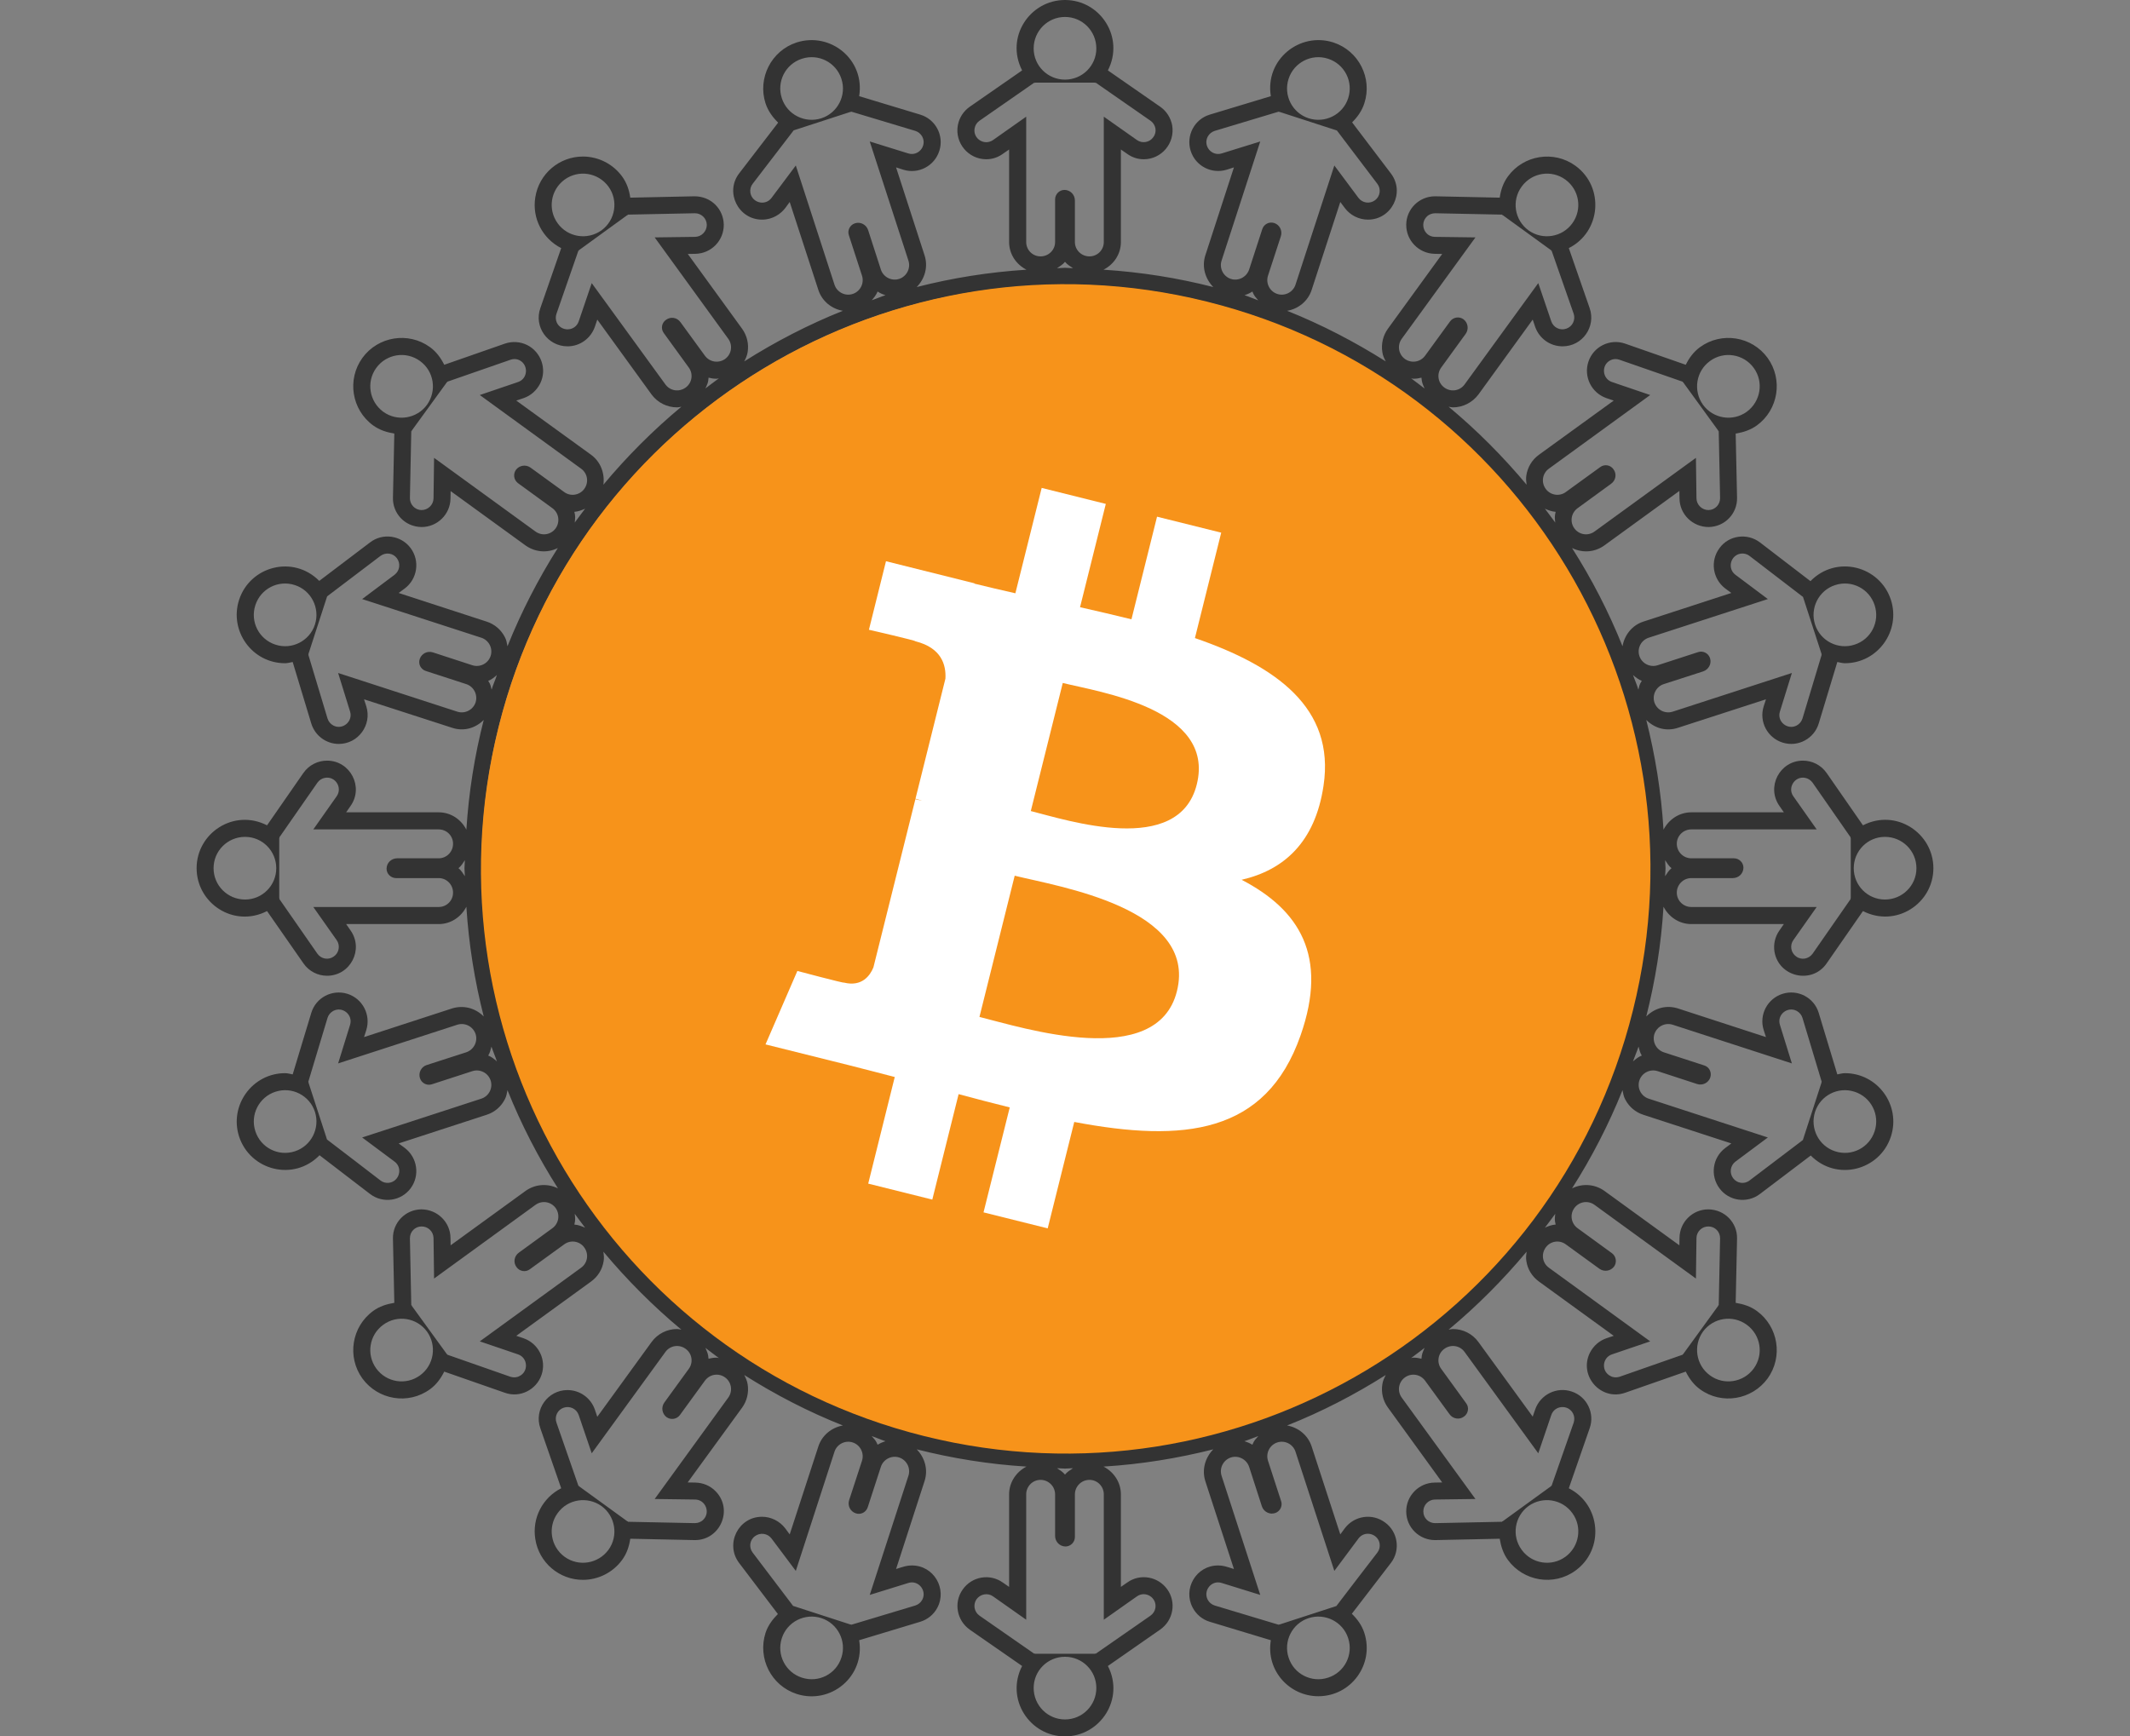 <svg xmlns="http://www.w3.org/2000/svg" xmlns:xlink="http://www.w3.org/1999/xlink" width="520" zoomAndPan="magnify" viewBox="0 0 390 318" height="424" preserveAspectRatio="xMidYMid meet" version="1.2"><rect x="0" y="0" width="390" height="318" fill="#808080" stroke="none"/><g id="b4b840ea9b"><path style=" stroke:none;fill-rule:nonzero;fill:#333333;fill-opacity:1;" d="M 142.805 242.25 C 102.457 216.887 85.266 165.855 104.371 120.891 C 105.289 121.832 106.109 122.703 106.309 122.953 C 107.922 124.965 109.289 127.176 110.707 129.363 C 110.707 129.363 113.512 133.711 114.234 134.852 C 116.793 138.926 119.449 143.176 123.051 146.676 C 126.582 150.105 130.805 153.188 131.773 157.461 C 132.367 160.117 131.672 162.949 130.953 165.93 C 130.133 169.188 129.312 172.539 129.859 176.242 C 130.828 182.75 134.457 187.77 135.648 193.234 C 136.715 198.227 136.367 204.141 135.797 209.211 C 135.324 213.234 134.852 217.406 136.84 222.152 C 138.008 224.961 139.848 227.52 140.715 229.879 C 142.531 234.797 143.027 238.898 142.805 242.25 Z M 139.699 220.934 C 137.562 215.793 138.852 211.395 139.227 206.078 C 139.547 201.582 139.648 197.012 138.703 192.59 C 137.438 186.773 133.836 181.684 132.965 175.793 C 131.996 169.285 136.293 163.25 134.805 156.766 C 133.586 151.473 128.914 148.043 125.238 144.441 C 120.914 140.242 117.961 134.754 114.656 129.734 C 112.742 126.828 110.902 123.82 108.793 121.039 C 108.418 120.59 103.449 115.324 103.328 115.598 C 80.074 164.516 99.375 221.309 145.113 247.246 C 146.879 241.281 145.785 234.598 143.648 228.785 C 142.629 226.027 140.84 223.668 139.699 220.934 "/><path style=" stroke:none;fill-rule:nonzero;fill:#333333;fill-opacity:1;" d="M 242.551 245.035 C 242.801 241.855 243.422 238.176 243.422 234.773 C 243.422 225.16 239.469 220.961 235.992 217.285 C 232.539 213.633 229.559 210.477 229.559 201.508 C 229.559 190.852 232.562 187.594 242.379 187.594 C 246.922 187.594 246.551 188.316 257.73 187.297 C 260.512 187.023 263.297 186.773 266.027 186.773 C 271.816 186.773 281.805 188.316 285.156 198.477 C 276.488 218.18 261.508 234.551 242.551 245.035 Z M 266.027 183.668 C 259.445 183.668 252.316 185.109 245.781 184.613 C 231.098 183.52 226.453 188.539 226.453 201.508 C 226.453 221.258 240.316 217.457 240.316 234.773 C 240.316 239.766 238.824 245.383 239.496 250.152 C 261.359 239.418 278.898 221.16 288.461 198.676 C 285.73 188.562 277.082 183.668 266.027 183.668 "/><path style=" stroke:none;fill-rule:nonzero;fill:#333333;fill-opacity:1;" d="M 290.277 151.895 C 286.152 151.895 278.848 141.461 272.414 132.27 C 260.934 115.895 246.676 95.523 228.664 95.523 C 224.168 95.523 221.707 97.312 219.918 98.629 C 218.477 99.699 217.781 100.172 216.367 100.172 C 215.895 100.121 214.527 99.426 213.609 98.977 C 211.398 97.836 208.613 96.418 205.461 96.418 C 198.551 96.418 193.66 99.797 190.828 100.867 C 190.555 99.945 190.207 97.762 190.207 92.691 C 190.207 86.93 194.402 85.266 203.969 82.828 C 212.914 80.543 223.82 77.762 226.402 65.762 C 262.996 78.133 289.457 111.449 292.984 149.934 C 292.066 151.25 291.145 151.895 290.277 151.895 Z M 223.793 61.688 C 222.426 86.258 187.102 73.91 187.102 92.691 C 187.102 113.586 192.539 99.523 205.461 99.523 C 209.758 99.523 213.73 103.277 216.34 103.277 C 221.656 103.277 222.078 98.629 228.664 98.629 C 260.785 98.629 282.102 173.109 296.141 150.852 L 296.188 150.801 C 292.809 108.441 263.27 73.387 223.793 61.688 "/><path style=" stroke:none;fill-rule:nonzero;fill:#333333;fill-opacity:1;" d="M 309.68 166.105 C 308.215 166.105 307.02 164.938 307.02 163.473 C 307.02 162.008 308.215 160.812 309.68 160.812 L 317.281 160.812 C 318.348 160.812 319.219 159.969 319.219 158.902 C 319.219 157.957 318.422 157.188 317.48 157.188 L 309.68 157.188 C 308.215 157.188 307.02 155.992 307.02 154.527 C 307.02 153.062 308.215 151.895 309.68 151.895 L 332.633 151.895 L 328.359 145.832 C 327.242 144.27 328.609 142.105 330.496 142.453 C 331.07 142.555 331.543 142.875 331.891 143.348 L 338.871 153.387 L 338.797 153.434 L 338.871 153.508 L 338.871 164.492 L 338.797 164.566 L 338.871 164.613 L 331.891 174.652 C 331.195 175.621 329.852 175.895 328.883 175.172 C 327.914 174.504 327.664 173.137 328.359 172.168 L 332.633 166.105 Z M 304.883 160.465 C 304.883 159.969 304.957 159.496 304.957 159 C 304.957 158.504 304.883 158.031 304.883 157.535 C 305.23 158.055 305.555 158.602 306.051 159 C 305.555 159.398 305.23 159.945 304.883 160.465 Z M 345.129 153.262 C 348.312 153.262 350.895 155.82 350.895 159 C 350.895 162.18 348.312 164.738 345.129 164.738 C 341.977 164.738 339.418 162.18 339.418 159 C 339.418 155.82 341.977 153.262 345.129 153.262 Z M 195 265.828 C 135.996 265.828 88.148 218.004 88.148 159 C 88.148 99.996 135.996 52.148 195 52.148 C 254.004 52.148 301.828 99.996 301.828 159 C 301.828 218.004 254.004 265.828 195 265.828 Z M 298.996 194.379 C 299.32 193.457 299.715 192.59 300.016 191.668 C 300.164 192.242 300.289 192.812 300.609 193.309 C 300.016 193.531 299.492 193.957 298.996 194.379 Z M 303.516 196.168 L 310.746 198.527 C 311.742 198.848 312.832 198.305 313.156 197.309 C 313.453 196.391 312.957 195.395 312.039 195.121 L 304.637 192.715 C 303.246 192.242 302.473 190.75 302.922 189.359 C 303.395 187.969 304.883 187.223 306.273 187.668 L 328.09 194.75 L 325.902 187.695 C 325.305 185.805 327.316 184.242 328.98 185.137 C 329.48 185.41 329.852 185.855 330.027 186.402 L 333.555 198.129 L 333.48 198.152 L 333.527 198.227 L 330.102 208.785 L 320.336 216.191 C 319.367 216.938 318.027 216.711 317.332 215.77 C 316.609 214.801 316.809 213.457 317.754 212.738 L 323.691 208.316 L 301.879 201.211 C 300.488 200.762 299.715 199.273 300.164 197.879 C 300.609 196.488 302.125 195.719 303.516 196.168 Z M 339.566 199.941 C 342.598 200.91 344.238 204.164 343.242 207.172 C 342.273 210.18 339.043 211.844 336.012 210.848 C 333.008 209.879 331.367 206.625 332.336 203.621 C 333.305 200.613 336.559 198.949 339.566 199.941 Z M 284.836 224.266 C 284.141 224.312 283.492 224.539 282.871 224.836 C 283.492 223.992 284.164 223.148 284.762 222.301 C 284.688 223.172 284.613 223.344 284.836 224.266 Z M 288.262 221.234 C 289.133 220.043 290.773 219.793 291.965 220.664 L 310.523 234.152 L 310.621 226.723 C 310.648 225.531 311.641 224.586 312.832 224.613 C 314.027 224.613 314.969 225.605 314.945 226.797 L 314.695 239.047 L 314.598 239.023 L 314.621 239.121 L 308.164 248.016 L 308.09 248.016 L 308.113 248.09 L 296.535 252.141 C 295.988 252.312 295.395 252.289 294.898 252.016 C 293.156 251.172 293.332 248.66 295.145 248.039 L 302.152 245.656 L 283.594 232.164 C 282.398 231.297 282.152 229.656 283.02 228.465 C 283.867 227.27 285.531 227.023 286.699 227.891 L 292.859 232.363 C 293.73 232.984 294.922 232.785 295.543 231.941 C 296.09 231.172 295.914 230.078 295.145 229.508 L 288.859 224.934 C 287.668 224.066 287.395 222.426 288.262 221.234 Z M 319.84 242.625 C 322.398 244.488 322.969 248.066 321.105 250.625 C 319.242 253.184 315.641 253.754 313.105 251.891 C 310.523 250.027 309.977 246.426 311.816 243.867 C 313.68 241.309 317.281 240.734 319.84 242.625 Z M 258.375 248.711 C 259.195 248.113 260.016 247.469 260.836 246.848 C 260.488 247.668 260.34 247.914 260.266 248.836 C 259.793 248.711 259.297 248.637 258.797 248.637 C 258.648 248.637 258.5 248.688 258.375 248.711 Z M 268.164 247.594 L 281.656 266.152 L 284.039 259.145 C 284.66 257.332 287.172 257.156 288.039 258.898 C 288.289 259.395 288.312 259.988 288.141 260.535 L 284.09 272.113 L 284.016 272.09 L 284.016 272.164 L 275.121 278.621 L 275.023 278.598 L 275.047 278.695 L 262.797 278.945 C 261.605 278.969 260.613 278.027 260.613 276.832 C 260.586 275.641 261.531 274.648 262.723 274.621 L 270.152 274.523 L 256.664 255.965 C 255.793 254.773 256.043 253.133 257.234 252.262 C 258.426 251.395 260.066 251.668 260.934 252.859 L 265.406 258.996 C 266.027 259.867 267.223 260.062 268.066 259.418 C 268.836 258.871 269.035 257.777 268.465 257.008 L 263.891 250.699 C 263.023 249.531 263.27 247.867 264.465 247.02 C 265.656 246.152 267.297 246.398 268.164 247.594 Z M 287.891 277.105 C 289.754 279.641 289.184 283.242 286.625 285.105 C 284.066 286.969 280.488 286.398 278.625 283.84 C 276.734 281.281 277.309 277.68 279.867 275.816 C 282.426 273.977 286.027 274.523 287.891 277.105 Z M 227.844 263.941 C 228.715 263.668 229.531 263.293 230.402 262.996 C 229.855 263.641 229.656 263.742 229.309 264.586 C 228.863 264.312 228.363 264.09 227.844 263.941 Z M 237.211 265.879 L 244.316 287.691 L 248.738 281.754 C 249.906 280.188 252.363 280.883 252.613 282.746 C 252.688 283.316 252.539 283.891 252.191 284.336 C 252.09 284.461 244.762 294 244.688 294.125 L 234.227 297.527 L 234.152 297.48 L 234.129 297.555 L 222.402 294.027 C 221.855 293.852 221.41 293.48 221.137 292.98 C 220.242 291.293 221.832 289.305 223.695 289.902 L 230.75 292.09 L 223.668 270.273 C 223.223 268.883 223.969 267.395 225.359 266.922 C 226.75 266.473 228.242 267.246 228.715 268.637 L 231.047 275.863 C 231.371 276.859 232.465 277.43 233.457 277.105 C 234.379 276.809 234.875 275.816 234.574 274.922 L 232.168 267.516 C 231.719 266.125 232.488 264.609 233.879 264.164 C 235.273 263.715 236.762 264.488 237.211 265.879 Z M 243.172 307.242 C 240.164 308.238 236.91 306.598 235.941 303.566 C 234.949 300.559 236.613 297.305 239.621 296.336 C 242.625 295.367 245.879 297.008 246.848 300.012 C 247.844 303.043 246.18 306.273 243.172 307.242 Z M 193.535 268.883 C 194.031 268.883 194.504 268.957 195 268.957 C 195.496 268.957 195.969 268.883 196.465 268.883 C 195.945 269.23 195.398 269.555 195 270.051 C 194.602 269.555 194.055 269.23 193.535 268.883 Z M 202.105 273.68 L 202.105 296.633 L 208.168 292.359 C 209.758 291.242 211.867 292.609 211.547 294.496 C 211.445 295.07 211.125 295.543 210.652 295.891 L 200.613 302.871 L 200.566 302.797 L 200.492 302.871 L 189.508 302.871 L 189.434 302.797 L 189.387 302.871 L 179.348 295.891 C 178.355 295.195 178.133 293.852 178.801 292.883 C 179.496 291.914 180.863 291.664 181.832 292.359 L 187.895 296.633 L 187.895 273.68 C 187.895 272.215 189.062 271.02 190.527 271.02 C 191.992 271.02 193.188 272.215 193.188 273.68 L 193.188 281.281 C 193.188 282.348 194.031 283.219 195.098 283.219 C 196.043 283.219 196.812 282.422 196.812 281.48 L 196.812 273.68 C 196.812 272.215 198.008 271.02 199.473 271.02 C 200.938 271.02 202.105 272.215 202.105 273.68 Z M 195 314.895 C 191.82 314.895 189.262 312.312 189.262 309.129 C 189.262 305.977 191.82 303.418 195 303.418 C 198.18 303.418 200.738 305.977 200.738 309.129 C 200.738 312.312 198.18 314.895 195 314.895 Z M 159.598 262.996 C 160.469 263.293 161.285 263.668 162.133 263.941 C 161.637 264.09 161.137 264.312 160.691 264.586 C 160.344 263.742 160.145 263.641 159.598 262.996 Z M 166.332 270.273 L 159.25 292.09 L 166.305 289.902 C 168.168 289.305 169.758 291.316 168.863 292.98 C 168.59 293.48 168.145 293.852 167.598 294.027 L 155.871 297.555 L 155.848 297.48 L 155.773 297.527 L 145.215 294.102 L 137.809 284.336 C 137.09 283.395 137.262 282.027 138.23 281.332 C 139.199 280.609 140.543 280.809 141.262 281.754 L 145.711 287.691 L 152.789 265.879 C 153.238 264.488 154.727 263.715 156.121 264.164 C 157.512 264.609 158.281 266.125 157.832 267.516 L 155.473 274.746 C 155.152 275.742 155.695 276.832 156.715 277.156 C 157.609 277.453 158.578 276.957 158.879 276.039 L 161.285 268.637 C 161.734 267.246 163.25 266.473 164.641 266.922 C 166.031 267.395 166.777 268.883 166.332 270.273 Z M 154.059 303.566 C 153.09 306.598 149.859 308.238 146.828 307.242 C 143.82 306.273 142.156 303.043 143.152 300.012 C 144.121 297.008 147.375 295.367 150.379 296.336 C 153.387 297.305 155.051 300.559 154.059 303.566 Z M 129.164 246.848 C 129.984 247.469 130.805 248.113 131.625 248.711 C 131.5 248.688 131.352 248.637 131.203 248.637 C 130.703 248.637 130.207 248.711 129.734 248.836 C 129.66 247.914 129.512 247.668 129.164 246.848 Z M 133.336 255.965 L 119.871 274.523 L 127.277 274.621 C 129.188 274.648 130.133 277.008 128.742 278.348 C 128.344 278.746 127.773 278.945 127.203 278.945 L 114.953 278.695 L 114.977 278.598 L 114.879 278.621 L 105.984 272.164 L 105.984 272.09 L 105.91 272.113 L 101.887 260.535 C 101.488 259.418 102.086 258.176 103.203 257.805 C 104.344 257.406 105.586 258.027 105.961 259.145 L 108.344 266.152 L 121.836 247.594 C 122.703 246.398 124.344 246.152 125.535 247.02 C 126.73 247.867 126.977 249.531 126.109 250.699 L 121.637 256.859 C 121.016 257.73 121.215 258.922 122.059 259.543 C 122.855 260.09 123.922 259.914 124.492 259.145 L 129.066 252.859 C 129.934 251.668 131.574 251.395 132.766 252.262 C 133.957 253.133 134.207 254.773 133.336 255.965 Z M 111.402 283.84 C 109.512 286.398 105.934 286.969 103.375 285.105 C 100.816 283.242 100.246 279.641 102.109 277.105 C 103.973 274.523 107.551 273.977 110.133 275.816 C 112.691 277.68 113.266 281.281 111.402 283.84 Z M 105.238 222.301 C 105.836 223.148 106.508 223.992 107.129 224.836 C 106.508 224.562 105.859 224.312 105.164 224.266 C 105.387 223.344 105.312 223.121 105.238 222.301 Z M 106.406 232.164 L 87.848 245.656 L 94.855 248.039 C 96.668 248.66 96.816 251.195 95.102 252.016 C 94.605 252.289 94.012 252.312 93.465 252.141 L 81.887 248.09 L 81.938 248.016 L 81.836 248.016 L 75.379 239.121 L 75.402 239.023 L 75.305 239.047 L 75.055 226.797 C 75.031 225.582 76 224.613 77.168 224.613 C 78.359 224.586 79.352 225.531 79.379 226.723 L 79.477 234.152 L 98.035 220.664 C 99.227 219.793 100.867 220.043 101.738 221.234 C 102.582 222.426 102.332 224.066 101.141 224.934 L 95.004 229.406 C 94.133 230.027 93.938 231.223 94.582 232.066 C 95.129 232.836 96.223 233.035 96.992 232.465 L 103.301 227.891 C 104.469 227.023 106.133 227.27 106.98 228.465 C 107.848 229.656 107.602 231.297 106.406 232.164 Z M 76.895 251.891 C 74.332 253.754 70.758 253.184 68.895 250.625 C 67.031 248.066 67.602 244.488 70.16 242.625 C 72.719 240.734 76.32 241.309 78.184 243.867 C 80.023 246.426 79.477 250.027 76.895 251.891 Z M 89.391 193.309 C 89.711 192.812 89.836 192.242 89.984 191.668 C 90.285 192.59 90.68 193.457 90.98 194.379 C 90.508 193.957 89.984 193.531 89.391 193.309 Z M 88.121 201.211 L 66.309 208.316 L 72.246 212.738 C 73.789 213.879 73.141 216.34 71.254 216.613 C 70.684 216.688 70.109 216.539 69.664 216.191 C 69.539 216.09 60 208.762 59.875 208.688 L 56.473 198.227 L 56.52 198.152 L 56.445 198.129 L 59.973 186.402 C 60.148 185.855 60.52 185.41 61.02 185.137 C 62.707 184.242 64.668 185.832 64.098 187.695 L 61.91 194.75 L 83.727 187.668 C 85.117 187.223 86.605 187.969 87.078 189.359 C 87.527 190.75 86.754 192.242 85.363 192.715 L 78.137 195.047 C 77.117 195.371 76.57 196.465 76.895 197.457 C 77.191 198.379 78.184 198.875 79.078 198.574 L 86.484 196.168 C 87.875 195.719 89.391 196.488 89.836 197.879 C 90.285 199.273 89.512 200.762 88.121 201.211 Z M 53.988 210.848 C 50.957 211.844 47.727 210.18 46.758 207.172 C 45.762 204.164 47.43 200.91 50.434 199.941 C 53.441 198.949 56.695 200.613 57.664 203.621 C 58.633 206.625 56.992 209.879 53.988 210.848 Z M 90.98 123.621 C 90.68 124.543 90.285 125.387 90.012 126.305 C 89.836 125.684 89.91 125.484 89.391 124.691 C 89.984 124.469 90.508 124.043 90.98 123.621 Z M 86.484 121.832 L 79.254 119.473 C 78.258 119.152 77.168 119.695 76.844 120.715 C 76.547 121.609 77.043 122.578 77.961 122.879 L 85.363 125.285 C 86.754 125.734 87.527 127.25 87.078 128.641 C 86.605 130.031 85.117 130.777 83.727 130.332 L 61.91 123.25 L 64.098 130.305 C 64.668 132.145 62.707 133.758 61.02 132.863 C 60.52 132.59 60.148 132.145 59.973 131.598 L 56.445 119.871 L 56.52 119.848 L 56.473 119.773 L 59.898 109.215 L 69.664 101.809 C 70.633 101.09 71.973 101.289 72.668 102.23 C 73.391 103.199 73.191 104.543 72.246 105.262 L 66.309 109.711 L 88.121 116.789 C 89.512 117.238 90.285 118.727 89.836 120.121 C 89.391 121.512 87.875 122.281 86.484 121.832 Z M 50.434 118.059 C 47.43 117.09 45.762 113.859 46.758 110.828 C 47.727 107.82 50.957 106.156 53.988 107.152 C 56.992 108.121 58.633 111.375 57.664 114.379 C 56.695 117.387 53.441 119.051 50.434 118.059 Z M 105.164 93.734 C 105.859 93.688 106.508 93.438 107.129 93.164 C 106.508 94.008 105.836 94.852 105.238 95.699 C 105.312 94.852 105.387 94.629 105.164 93.734 Z M 101.738 96.766 C 100.867 97.957 99.227 98.207 98.035 97.336 L 79.477 83.848 L 79.379 91.277 C 79.352 92.469 78.359 93.414 77.168 93.414 C 75.973 93.387 75.031 92.395 75.055 91.203 L 75.305 78.953 L 75.402 78.977 L 75.379 78.879 L 81.836 69.984 L 81.938 69.984 L 81.887 69.91 L 93.465 65.887 C 94.012 65.688 94.605 65.711 95.102 65.961 C 96.793 66.805 96.691 69.34 94.855 69.961 L 87.848 72.344 L 106.406 85.836 C 107.602 86.703 107.848 88.344 106.98 89.535 C 106.133 90.703 104.469 90.977 103.301 90.109 L 97.141 85.637 C 96.27 85.016 95.078 85.215 94.457 86.059 C 93.91 86.855 94.086 87.922 94.855 88.492 L 101.141 93.066 C 102.332 93.934 102.582 95.574 101.738 96.766 Z M 70.16 75.402 C 67.602 73.512 67.031 69.934 68.895 67.375 C 70.758 64.816 74.332 64.246 76.895 66.109 C 79.477 67.973 80.023 71.551 78.184 74.133 C 76.32 76.691 72.719 77.266 70.16 75.402 Z M 131.625 69.289 C 130.777 69.887 129.984 70.531 129.164 71.129 C 129.512 70.332 129.688 70.109 129.734 69.164 C 130.207 69.289 130.703 69.363 131.203 69.363 C 131.352 69.363 131.473 69.312 131.625 69.289 Z M 121.836 70.406 L 108.344 51.848 L 105.961 58.855 C 105.34 60.691 102.805 60.816 101.961 59.102 C 101.738 58.605 101.688 58.012 101.887 57.465 L 105.91 45.887 L 105.984 45.938 L 105.984 45.836 L 114.879 39.379 L 114.977 39.402 L 114.953 39.305 L 127.203 39.055 C 128.395 39.031 129.387 39.973 129.414 41.168 C 129.414 42.359 128.469 43.352 127.277 43.379 L 119.871 43.477 L 133.336 62.035 C 134.207 63.227 133.957 64.867 132.766 65.738 C 131.574 66.582 129.934 66.332 129.066 65.141 L 124.594 59.004 C 123.973 58.133 122.777 57.938 121.934 58.582 C 121.141 59.129 120.965 60.223 121.535 60.992 L 126.109 67.301 C 126.977 68.469 126.73 70.133 125.535 70.98 C 124.344 71.848 122.703 71.602 121.836 70.406 Z M 102.109 40.895 C 100.246 38.332 100.816 34.758 103.375 32.895 C 105.934 31.031 109.512 31.602 111.402 34.16 C 113.266 36.719 112.691 40.32 110.133 42.184 C 107.551 44.023 103.973 43.477 102.109 40.895 Z M 162.133 54.059 C 161.285 54.332 160.469 54.707 159.621 54.98 C 160.043 54.508 160.441 53.984 160.691 53.391 C 161.137 53.688 161.609 53.91 162.133 54.059 Z M 152.789 52.121 L 145.711 30.309 L 141.262 36.246 C 140.121 37.789 137.66 37.141 137.387 35.254 C 137.312 34.684 137.461 34.109 137.809 33.664 L 145.262 23.949 L 145.312 23.875 L 155.773 20.473 L 155.848 20.52 L 155.871 20.445 L 167.598 23.973 C 168.145 24.148 168.59 24.52 168.863 25.02 C 169.758 26.707 168.168 28.668 166.305 28.098 L 159.25 25.91 L 166.332 47.727 C 166.777 49.117 166.031 50.605 164.641 51.078 C 163.25 51.527 161.734 50.754 161.285 49.363 L 158.953 42.137 C 158.605 41.117 157.535 40.57 156.543 40.895 C 155.621 41.191 155.125 42.184 155.426 43.078 L 157.832 50.484 C 158.281 51.875 157.512 53.391 156.121 53.836 C 154.727 54.285 153.238 53.512 152.789 52.121 Z M 146.828 10.758 C 149.859 9.762 153.09 11.43 154.059 14.434 C 155.051 17.441 153.387 20.695 150.379 21.664 C 147.375 22.633 144.121 20.992 143.152 17.988 C 142.156 14.957 143.82 11.727 146.828 10.758 Z M 196.465 49.117 C 195.969 49.117 195.496 49.043 195 49.043 C 194.504 49.043 194.031 49.117 193.535 49.117 C 194.055 48.77 194.602 48.445 195 47.949 C 195.398 48.445 195.945 48.77 196.465 49.117 Z M 187.895 44.32 L 187.895 21.367 L 181.832 25.641 C 180.242 26.758 178.105 25.391 178.453 23.504 C 178.555 22.93 178.875 22.434 179.348 22.109 L 189.387 15.129 L 189.434 15.203 L 189.508 15.129 L 200.492 15.129 L 200.566 15.203 L 200.613 15.129 L 210.652 22.109 C 211.645 22.805 211.895 24.148 211.172 25.117 C 210.504 26.086 209.137 26.336 208.168 25.641 L 202.105 21.367 L 202.105 44.32 C 202.105 45.785 200.938 46.953 199.473 46.953 C 198.008 46.953 196.812 45.785 196.812 44.32 L 196.812 36.719 C 196.812 35.652 195.969 34.781 194.902 34.781 C 193.957 34.781 193.188 35.578 193.188 36.52 L 193.188 44.32 C 193.188 45.785 191.992 46.953 190.527 46.953 C 189.062 46.953 187.895 45.785 187.895 44.32 Z M 195 3.105 C 198.18 3.105 200.738 5.688 200.738 8.871 C 200.738 12.023 198.18 14.582 195 14.582 C 191.82 14.582 189.262 12.023 189.262 8.871 C 189.262 5.688 191.82 3.105 195 3.105 Z M 230.379 55.004 C 229.531 54.707 228.715 54.332 227.867 54.059 C 228.363 53.91 228.863 53.688 229.309 53.391 C 229.656 54.258 229.855 54.359 230.379 55.004 Z M 223.668 47.727 L 230.75 25.91 L 223.695 28.098 C 221.832 28.668 220.242 26.707 221.137 25.02 C 221.41 24.52 221.855 24.148 222.402 23.973 L 234.129 20.445 L 234.152 20.52 L 234.227 20.473 L 244.785 23.898 L 252.191 33.664 C 252.91 34.605 252.711 35.973 251.77 36.668 C 250.801 37.391 249.457 37.191 248.738 36.246 L 244.316 30.309 L 237.211 52.121 C 236.762 53.512 235.273 54.285 233.879 53.836 C 232.488 53.391 231.719 51.875 232.168 50.484 L 234.527 43.254 C 234.848 42.258 234.305 41.168 233.309 40.844 C 232.391 40.547 231.422 41.043 231.121 41.961 L 228.715 49.363 C 228.242 50.754 226.75 51.527 225.359 51.078 C 223.969 50.605 223.223 49.117 223.668 47.727 Z M 235.941 14.434 C 236.91 11.43 240.164 9.762 243.172 10.758 C 246.18 11.727 247.844 14.957 246.848 17.988 C 245.879 20.992 242.625 22.633 239.621 21.664 C 236.613 20.695 234.949 17.441 235.941 14.434 Z M 260.836 71.152 C 260.016 70.531 259.195 69.887 258.375 69.289 C 258.527 69.312 258.648 69.363 258.797 69.363 C 259.297 69.363 259.793 69.289 260.266 69.164 C 260.34 70.086 260.488 70.332 260.836 71.152 Z M 256.664 62.035 L 270.152 43.477 L 262.723 43.379 C 260.785 43.352 259.891 40.992 261.258 39.652 C 261.656 39.254 262.227 39.055 262.797 39.055 L 275.047 39.305 L 275.023 39.402 L 275.121 39.379 L 284.016 45.836 L 284.016 45.938 L 284.09 45.887 L 288.141 57.465 C 288.512 58.582 287.914 59.824 286.773 60.195 C 285.656 60.594 284.414 59.973 284.039 58.855 L 281.656 51.848 L 268.164 70.406 C 267.297 71.602 265.656 71.848 264.465 70.98 C 263.27 70.133 263.023 68.469 263.891 67.301 L 268.363 61.141 C 268.984 60.27 268.785 59.078 267.941 58.457 C 267.172 57.91 266.078 58.086 265.508 58.855 L 260.934 65.141 C 260.066 66.332 258.426 66.582 257.234 65.738 C 256.043 64.867 255.793 63.227 256.664 62.035 Z M 278.625 34.16 C 280.488 31.602 284.066 31.031 286.625 32.895 C 289.184 34.758 289.754 38.332 287.891 40.895 C 286.027 43.477 282.426 44.023 279.867 42.184 C 277.309 40.32 276.734 36.719 278.625 34.16 Z M 284.762 95.699 C 284.164 94.852 283.492 94.008 282.871 93.164 C 283.492 93.438 284.141 93.688 284.836 93.734 C 284.613 94.656 284.688 94.828 284.762 95.699 Z M 283.594 85.836 L 302.152 72.344 L 295.145 69.961 C 293.332 69.34 293.156 66.805 294.898 65.961 C 295.395 65.711 295.988 65.688 296.535 65.887 L 308.113 69.91 L 308.09 69.984 L 308.164 69.984 L 314.621 78.879 L 314.598 78.977 L 314.695 78.953 L 314.945 91.203 C 314.969 92.367 314.051 93.387 312.832 93.414 C 311.641 93.414 310.648 92.469 310.621 91.277 L 310.523 83.848 L 291.965 97.336 C 290.773 98.207 289.133 97.957 288.262 96.766 C 287.395 95.574 287.668 93.934 288.859 93.066 L 294.996 88.594 C 295.867 87.973 296.062 86.777 295.418 85.934 C 294.871 85.141 293.777 84.965 293.008 85.535 L 286.699 90.109 C 285.531 90.977 283.867 90.703 283.02 89.535 C 282.152 88.344 282.398 86.703 283.594 85.836 Z M 313.105 66.109 C 315.641 64.246 319.242 64.816 321.105 67.375 C 322.969 69.934 322.398 73.512 319.84 75.402 C 317.281 77.266 313.68 76.691 311.816 74.133 C 309.977 71.551 310.523 67.973 313.105 66.109 Z M 300.609 124.691 C 300.09 125.484 300.164 125.684 299.988 126.305 C 299.715 125.387 299.32 124.516 298.996 123.621 C 299.492 124.043 300.016 124.469 300.609 124.691 Z M 301.879 116.789 L 323.691 109.711 L 317.754 105.262 C 316.211 104.094 316.859 101.66 318.746 101.387 C 319.316 101.312 319.891 101.461 320.336 101.809 L 330.051 109.262 L 330.125 109.312 L 333.527 119.773 L 333.48 119.848 L 333.555 119.871 L 330.027 131.598 C 329.852 132.145 329.48 132.59 328.98 132.863 C 327.316 133.758 325.305 132.168 325.902 130.305 L 328.09 123.25 L 306.273 130.332 C 304.883 130.777 303.395 130.031 302.922 128.641 C 302.473 127.25 303.246 125.734 304.637 125.285 L 311.863 122.953 C 312.859 122.605 313.43 121.535 313.105 120.543 C 312.809 119.621 311.816 119.125 310.922 119.426 L 303.516 121.832 C 302.125 122.281 300.609 121.512 300.164 120.121 C 299.715 118.727 300.488 117.238 301.879 116.789 Z M 336.012 107.152 C 339.043 106.156 342.273 107.82 343.242 110.828 C 344.238 113.859 342.598 117.09 339.566 118.059 C 336.559 119.051 333.305 117.387 332.336 114.379 C 331.367 111.375 333.008 108.121 336.012 107.152 Z M 85.117 160.465 C 84.77 159.945 84.445 159.398 83.949 159 C 84.445 158.602 84.77 158.055 85.117 157.535 C 85.117 158.031 85.043 158.504 85.043 159 C 85.043 159.496 85.117 159.969 85.117 160.465 Z M 72.52 160.812 L 80.32 160.812 C 81.785 160.812 82.953 162.008 82.953 163.473 C 82.953 164.938 81.785 166.105 80.32 166.105 L 57.367 166.105 L 61.641 172.168 C 62.336 173.137 62.086 174.504 61.117 175.172 C 60.148 175.867 58.805 175.645 58.109 174.652 L 51.129 164.613 L 51.203 164.566 L 51.129 164.492 L 51.129 153.508 L 51.203 153.434 L 51.129 153.387 L 58.109 143.348 C 58.434 142.875 58.93 142.555 59.504 142.453 C 61.391 142.105 62.758 144.242 61.641 145.832 L 57.367 151.895 L 80.32 151.895 C 81.785 151.895 82.953 153.062 82.953 154.527 C 82.953 155.992 81.785 157.188 80.32 157.188 L 72.719 157.188 C 71.652 157.188 70.781 158.031 70.781 159.098 C 70.781 160.043 71.578 160.812 72.52 160.812 Z M 44.871 164.738 C 41.688 164.738 39.105 162.18 39.105 159 C 39.105 155.82 41.688 153.262 44.871 153.262 C 48.023 153.262 50.582 155.82 50.582 159 C 50.582 162.18 48.023 164.738 44.871 164.738 Z M 324.906 174.305 C 325.703 178.949 331.766 180.316 334.449 176.441 L 341.105 166.852 C 347.168 169.957 354 165.461 354 159 C 354 152.566 347.168 148.02 341.105 151.148 L 334.449 141.559 C 333.43 140.094 331.789 139.301 330.125 139.301 C 325.875 139.301 323.344 144.117 325.828 147.621 L 326.621 148.766 L 309.68 148.766 C 307.441 148.766 305.555 150.082 304.586 151.945 C 304.164 145.039 303.07 138.355 301.43 131.848 C 303.07 133.484 305.23 133.957 307.242 133.285 L 323.344 128.07 L 322.922 129.387 C 322.051 132.168 323.617 135.125 326.398 135.996 C 329.23 136.891 332.188 135.25 333.008 132.492 L 336.41 121.238 C 336.859 121.312 337.305 121.461 337.801 121.461 C 343.812 121.461 348.062 115.547 346.223 109.859 C 344.211 103.648 336.238 101.562 331.492 106.43 L 322.227 99.324 C 319.891 97.562 316.535 98.035 314.848 100.367 C 313.082 102.73 313.578 106.008 315.891 107.773 L 317.008 108.594 L 300.91 113.836 C 298.82 114.504 297.43 116.32 297.082 118.355 C 294.551 112.047 291.445 106.031 287.84 100.367 C 289.879 101.363 292.113 101.09 293.777 99.871 L 307.492 89.91 L 307.516 91.301 C 307.543 94.184 309.926 96.52 312.859 96.52 C 315.863 96.469 318.125 94.008 318.051 91.152 L 317.801 79.402 C 319.195 79.176 320.512 78.754 321.68 77.91 C 325.629 75.027 326.496 69.488 323.641 65.539 C 320.785 61.613 315.242 60.691 311.27 63.574 C 310.078 64.445 309.281 65.562 308.66 66.805 L 297.555 62.93 C 294.773 61.961 291.766 63.477 290.848 66.207 C 289.902 68.965 291.395 71.973 294.152 72.918 L 295.469 73.363 L 281.754 83.301 C 280.512 84.219 279.691 85.562 279.469 87.078 C 279.371 87.648 279.445 88.219 279.52 88.766 C 275.195 83.598 270.426 78.805 265.234 74.48 C 265.508 74.531 265.754 74.605 266.027 74.605 C 267.867 74.605 269.605 73.711 270.699 72.246 L 280.637 58.531 L 281.082 59.848 C 281.828 61.984 283.816 63.426 286.102 63.426 C 289.754 63.426 292.238 59.824 291.07 56.445 L 287.246 45.438 C 293.156 42.457 293.805 34.258 288.461 30.359 C 284.488 27.477 278.945 28.395 276.09 32.32 C 275.219 33.516 274.797 34.832 274.598 36.199 L 262.75 35.949 C 259.844 35.949 257.508 38.285 257.48 41.117 C 257.434 44.023 259.77 46.434 262.699 46.484 L 264.066 46.508 L 254.129 60.195 C 253.234 61.438 252.859 62.98 253.109 64.496 C 253.184 65.117 253.457 65.66 253.73 66.184 C 248.016 62.582 242.004 59.449 235.668 56.918 C 237.73 56.57 239.496 55.152 240.164 53.09 L 245.406 36.992 L 246.227 38.086 C 247.223 39.426 248.812 40.223 250.477 40.223 C 254.801 40.223 257.309 35.254 254.676 31.773 L 247.57 22.41 C 248.539 21.441 249.359 20.32 249.805 18.93 C 251.32 14.309 248.785 9.293 244.141 7.777 C 238.004 5.789 231.594 10.883 232.688 17.613 L 221.508 20.992 C 218.699 21.836 217.137 24.82 218.004 27.602 C 218.875 30.41 221.832 31.926 224.613 31.078 L 225.93 30.656 L 220.688 46.781 C 220.02 48.891 220.688 51.078 222.152 52.57 C 215.645 50.906 208.961 49.836 202.055 49.391 C 203.918 48.445 205.234 46.559 205.234 44.32 L 205.234 27.379 L 206.379 28.172 C 207.273 28.82 208.316 29.168 209.41 29.168 C 212.688 29.168 215.172 26.211 214.625 22.957 C 214.352 21.562 213.582 20.348 212.441 19.551 L 202.852 12.895 C 205.957 6.832 201.461 0 195 0 C 188.566 0 184.02 6.809 187.148 12.895 L 177.559 19.551 C 176.391 20.371 175.621 21.59 175.375 22.957 C 174.801 26.16 177.285 29.168 180.59 29.168 C 181.684 29.168 182.727 28.82 183.621 28.172 L 184.766 27.379 L 184.766 44.32 C 184.766 46.559 186.082 48.445 187.945 49.391 C 181.039 49.836 174.355 50.906 167.848 52.57 C 169.312 51.078 169.98 48.891 169.285 46.758 L 164.07 30.656 L 165.387 31.078 C 168.145 31.949 171.125 30.41 171.996 27.602 C 172.891 24.77 171.25 21.812 168.492 20.992 L 157.312 17.613 C 158.406 10.906 152.047 5.789 145.859 7.777 C 141.215 9.293 138.68 14.309 140.168 18.93 C 140.641 20.348 141.488 21.488 142.48 22.457 L 135.324 31.773 C 132.691 35.227 135.199 40.223 139.523 40.223 C 141.512 40.223 142.977 39.152 143.773 38.109 L 144.594 36.992 L 149.836 53.09 C 150.504 55.152 152.27 56.57 154.332 56.918 C 147.996 59.449 141.957 62.582 136.27 66.184 C 136.543 65.66 136.793 65.117 136.891 64.496 C 137.141 62.98 136.766 61.438 135.871 60.195 L 125.934 46.508 L 127.324 46.484 C 130.23 46.434 132.566 44.047 132.52 41.117 C 132.469 38.359 130.281 35.949 127.152 35.949 L 115.402 36.199 C 115.203 34.832 114.781 33.516 113.91 32.32 C 112.246 30.035 109.562 28.668 106.73 28.668 C 102.434 28.668 98.68 31.801 98.012 36.148 C 97.391 40 99.352 43.699 102.754 45.438 L 98.93 56.445 C 97.738 59.848 100.27 63.426 103.922 63.426 C 106.184 63.426 108.172 61.984 108.918 59.848 L 109.363 58.531 L 119.301 72.246 C 120.395 73.734 122.133 74.605 123.973 74.605 C 124.246 74.605 124.492 74.531 124.766 74.48 C 119.574 78.805 114.805 83.574 110.48 88.766 C 110.754 86.73 110.008 84.594 108.246 83.301 L 94.531 73.363 L 95.848 72.918 C 97.191 72.469 98.258 71.5 98.906 70.234 C 100.223 67.574 99.027 64.418 96.496 63.176 C 95.277 62.582 93.812 62.457 92.445 62.93 L 81.34 66.805 C 80.719 65.562 79.898 64.418 78.73 63.574 C 74.758 60.691 69.215 61.613 66.359 65.539 C 63.504 69.488 64.371 75.027 68.32 77.91 C 69.488 78.754 70.805 79.176 72.199 79.402 L 71.949 91.152 C 71.875 93.934 74.035 96.469 77.191 96.52 C 80.074 96.52 82.457 94.184 82.484 91.301 L 82.508 89.934 L 96.195 99.871 C 97.887 101.09 100.121 101.363 102.133 100.367 C 98.555 106.031 95.449 112.047 92.918 118.355 C 92.816 117.785 92.719 117.211 92.445 116.691 C 91.75 115.324 90.559 114.305 89.09 113.836 L 72.992 108.594 L 74.109 107.773 C 76.445 106.008 76.918 102.703 75.18 100.367 C 73.465 98.059 70.109 97.535 67.773 99.324 L 58.457 106.383 C 53.688 101.586 45.789 103.672 43.777 109.859 C 41.938 115.523 46.137 121.461 52.199 121.461 C 52.695 121.461 53.117 121.312 53.59 121.238 L 56.992 132.492 C 57.664 134.703 59.699 136.242 62.035 136.242 C 65.59 136.242 68.121 132.766 67.078 129.387 L 66.656 128.07 L 82.781 133.285 C 84.793 133.957 86.953 133.461 88.57 131.848 C 86.906 138.355 85.836 145.039 85.391 151.945 C 84.445 150.082 82.559 148.766 80.32 148.766 L 63.379 148.766 L 64.172 147.621 C 66.656 144.145 64.148 139.301 59.875 139.301 C 58.211 139.301 56.57 140.094 55.551 141.559 L 48.895 151.148 C 42.832 148.043 36 152.539 36 159 C 36 165.434 42.809 169.98 48.895 166.852 L 55.551 176.414 C 56.57 177.906 58.234 178.699 59.875 178.699 C 64.172 178.699 66.656 173.855 64.172 170.379 L 63.379 169.234 L 80.32 169.234 C 82.559 169.234 84.445 167.918 85.391 166.055 C 85.836 172.961 86.906 179.645 88.57 186.152 C 86.93 184.516 84.77 184.066 82.758 184.688 L 66.656 189.93 L 67.078 188.613 C 67.926 185.832 66.383 182.875 63.602 182.004 C 60.793 181.137 57.836 182.699 56.992 185.508 L 53.59 196.762 C 53.141 196.688 52.695 196.539 52.199 196.539 C 46.188 196.539 41.938 202.453 43.777 208.141 C 45.812 214.352 53.762 216.438 58.508 211.57 L 67.773 218.676 C 70.137 220.465 73.465 219.941 75.18 217.633 C 76.918 215.297 76.445 211.992 74.109 210.227 L 72.992 209.406 L 89.09 204.164 C 90.559 203.695 91.75 202.676 92.445 201.309 C 92.719 200.789 92.816 200.215 92.918 199.645 C 95.449 205.953 98.555 211.969 102.16 217.633 C 100.121 216.637 97.859 216.91 96.195 218.129 L 82.508 228.066 L 82.484 226.699 C 82.457 223.816 80.074 221.48 77.141 221.48 C 74.234 221.508 71.875 223.918 71.949 226.848 L 72.199 238.598 C 70.805 238.824 69.465 239.246 68.32 240.09 C 64.371 242.973 63.504 248.512 66.359 252.461 C 69.215 256.363 74.73 257.332 78.73 254.426 C 79.898 253.582 80.719 252.438 81.34 251.195 L 92.445 255.07 C 95.227 256.066 98.234 254.5 99.152 251.793 C 100.098 249.035 98.605 246.027 95.848 245.082 L 94.531 244.637 L 108.223 234.699 C 109.488 233.781 110.309 232.438 110.531 230.922 C 110.629 230.352 110.555 229.781 110.48 229.234 C 114.805 234.402 119.574 239.195 124.766 243.52 C 124.492 243.469 124.246 243.395 123.973 243.395 C 122.133 243.395 120.395 244.266 119.301 245.777 L 109.363 259.469 L 108.918 258.152 C 108.172 256.016 106.184 254.574 103.898 254.574 C 100.32 254.574 97.738 258.125 98.93 261.555 L 102.754 272.562 C 99.375 274.273 97.391 277.977 98.012 281.852 C 98.68 286.176 102.406 289.332 106.73 289.332 C 109.562 289.332 112.246 287.965 113.91 285.68 C 114.781 284.484 115.203 283.168 115.402 281.801 L 127.25 282.051 C 131.871 282.051 134.309 276.461 131.027 273.105 C 130.035 272.09 128.719 271.543 127.301 271.516 L 125.91 271.492 L 135.871 257.805 C 136.766 256.562 137.141 255.02 136.891 253.504 C 136.793 252.883 136.543 252.34 136.27 251.816 C 141.957 255.418 147.996 258.551 154.332 261.059 C 152.27 261.43 150.504 262.848 149.836 264.91 L 144.594 281.008 L 143.773 279.891 C 142.754 278.574 141.188 277.777 139.523 277.777 C 135.176 277.777 132.715 282.773 135.324 286.227 L 142.43 295.59 C 141.461 296.559 140.617 297.68 140.168 299.043 C 138.68 303.715 141.215 308.707 145.859 310.223 C 152.094 312.234 158.406 307.043 157.312 300.387 L 168.492 297.008 C 169.832 296.609 170.977 295.664 171.621 294.449 C 173.461 290.996 171 286.695 166.977 286.695 C 166.031 286.695 165.559 286.871 164.07 287.344 L 169.285 271.242 C 169.98 269.109 169.312 266.922 167.848 265.43 C 174.328 267.07 181.039 268.164 187.945 268.586 C 186.082 269.555 184.766 271.441 184.766 273.68 L 184.766 290.621 L 183.621 289.828 C 181.262 288.137 177.957 288.684 176.27 291.094 C 174.578 293.48 175.176 296.758 177.559 298.449 L 187.148 305.105 C 184.043 311.168 188.539 318 195 318 C 201.434 318 205.98 311.168 202.852 305.105 L 212.414 298.449 C 214.852 296.758 215.422 293.43 213.73 291.07 C 212.043 288.711 208.762 288.113 206.379 289.828 L 205.234 290.621 L 205.234 273.68 C 205.234 271.441 203.918 269.555 202.055 268.586 C 208.961 268.164 215.645 267.07 222.152 265.43 C 220.688 266.922 220.02 269.109 220.688 271.242 L 225.93 287.344 C 224.414 286.871 223.969 286.695 223.023 286.695 C 219 286.695 216.539 290.996 218.379 294.422 C 219.023 295.664 220.168 296.609 221.508 297.008 L 232.688 300.387 C 231.77 305.977 236.117 310.645 241.383 310.645 C 247.422 310.645 251.668 304.758 249.805 299.043 C 249.359 297.652 248.512 296.512 247.52 295.543 L 254.676 286.227 C 256.488 283.863 255.918 280.512 253.633 278.848 C 251.27 277.059 247.969 277.578 246.227 279.891 L 245.406 281.008 L 240.164 264.91 C 239.496 262.848 237.73 261.43 235.668 261.059 C 242.004 258.551 248.043 255.418 253.73 251.816 C 253.457 252.34 253.184 252.91 253.109 253.504 C 252.859 255.02 253.234 256.562 254.129 257.777 L 264.066 271.492 L 262.699 271.516 C 259.742 271.543 257.434 274 257.48 276.859 C 257.508 279.742 259.867 282.051 262.75 282.051 L 274.598 281.801 C 274.824 283.195 275.246 284.512 276.09 285.68 C 278.945 289.578 284.461 290.547 288.461 287.641 C 293.828 283.742 293.133 275.543 287.246 272.562 L 291.07 261.555 C 292.039 258.82 290.574 255.766 287.793 254.848 C 285.035 253.902 282.027 255.395 281.082 258.152 L 280.637 259.441 L 270.699 245.777 C 269.605 244.266 267.867 243.395 266.027 243.395 C 265.754 243.395 265.508 243.469 265.234 243.52 C 270.426 239.195 275.195 234.402 279.52 229.234 C 279.445 229.781 279.371 230.352 279.469 230.922 C 279.691 232.438 280.512 233.781 281.777 234.699 L 295.469 244.637 L 294.152 245.082 C 292.809 245.531 291.742 246.5 291.094 247.766 C 289.035 251.988 293.133 256.609 297.555 255.07 L 308.66 251.195 C 309.281 252.438 310.102 253.582 311.27 254.426 C 315.242 257.332 320.785 256.363 323.641 252.461 C 326.496 248.512 325.629 242.973 321.68 240.09 C 320.512 239.246 319.195 238.824 317.801 238.598 L 318.051 226.848 C 318.125 223.918 315.789 221.508 312.785 221.48 C 309.902 221.48 307.543 223.816 307.516 226.699 L 307.492 228.066 C 302.449 224.414 295.293 219.223 293.805 218.129 C 292.141 216.91 289.879 216.637 287.84 217.633 C 291.445 211.969 294.551 205.953 297.082 199.645 C 297.184 200.215 297.281 200.789 297.555 201.309 C 298.25 202.676 299.441 203.695 300.91 204.164 L 317.008 209.406 L 315.914 210.227 C 313.504 212.016 313.133 215.344 314.82 217.605 C 316.512 219.941 319.863 220.465 322.227 218.676 L 331.543 211.617 C 336.312 216.438 344.211 214.328 346.223 208.141 C 348.086 202.426 343.812 196.539 337.801 196.539 C 337.305 196.539 336.859 196.688 336.41 196.762 L 333.008 185.508 C 332.164 182.676 329.156 181.137 326.398 182.004 C 323.617 182.875 322.051 185.832 322.922 188.613 L 323.344 189.93 L 307.242 184.688 C 305.23 184.043 303.07 184.516 301.43 186.152 C 303.07 179.645 304.164 172.961 304.586 166.055 C 305.555 167.918 307.441 169.234 309.68 169.234 L 326.621 169.234 L 325.828 170.379 C 325.008 171.52 324.684 172.938 324.906 174.305 "/><path style=" stroke:none;fill-rule:nonzero;fill:#f7931a;fill-opacity:1;" d="M 298.992 185.031 C 284.691 242.398 226.59 277.309 169.219 263.004 C 111.867 248.703 76.957 190.598 91.266 133.234 C 105.559 75.859 163.664 40.945 221.02 55.246 C 278.387 69.551 313.297 127.664 298.992 185.031 Z M 298.992 185.031 "/><path style=" stroke:none;fill-rule:nonzero;fill:#ffffff;fill-opacity:1;" d="M 242.34 143.871 C 244.473 129.625 233.625 121.965 218.789 116.855 L 223.602 97.551 L 211.852 94.625 L 207.168 113.418 C 204.078 112.648 200.906 111.922 197.754 111.203 L 202.473 92.285 L 190.73 89.355 L 185.914 108.652 C 183.359 108.07 180.848 107.492 178.414 106.887 L 178.426 106.828 L 162.223 102.781 L 159.098 115.332 C 159.098 115.332 167.816 117.328 167.633 117.453 C 172.391 118.641 173.25 121.789 173.105 124.285 L 167.625 146.273 C 167.953 146.359 168.379 146.48 168.848 146.664 C 168.453 146.57 168.035 146.461 167.605 146.359 L 159.922 177.16 C 159.34 178.605 157.863 180.773 154.535 179.953 C 154.652 180.121 145.996 177.82 145.996 177.82 L 140.164 191.27 L 155.453 195.082 C 158.297 195.793 161.086 196.539 163.828 197.242 L 158.969 216.766 L 170.703 219.691 L 175.52 200.379 C 178.723 201.246 181.836 202.051 184.883 202.809 L 180.082 222.031 L 191.832 224.961 L 196.695 205.473 C 216.727 209.266 231.793 207.734 238.133 189.617 C 243.246 175.027 237.879 166.609 227.34 161.121 C 235.016 159.352 240.797 154.301 242.34 143.871 Z M 215.496 181.516 C 211.867 196.105 187.301 188.219 179.336 186.238 L 185.789 160.375 C 193.754 162.363 219.293 166.301 215.496 181.516 Z M 219.129 143.66 C 215.816 156.934 195.371 150.191 188.738 148.535 L 194.59 125.078 C 201.223 126.73 222.582 129.816 219.129 143.66 Z M 219.129 143.66 "/></g></svg>
